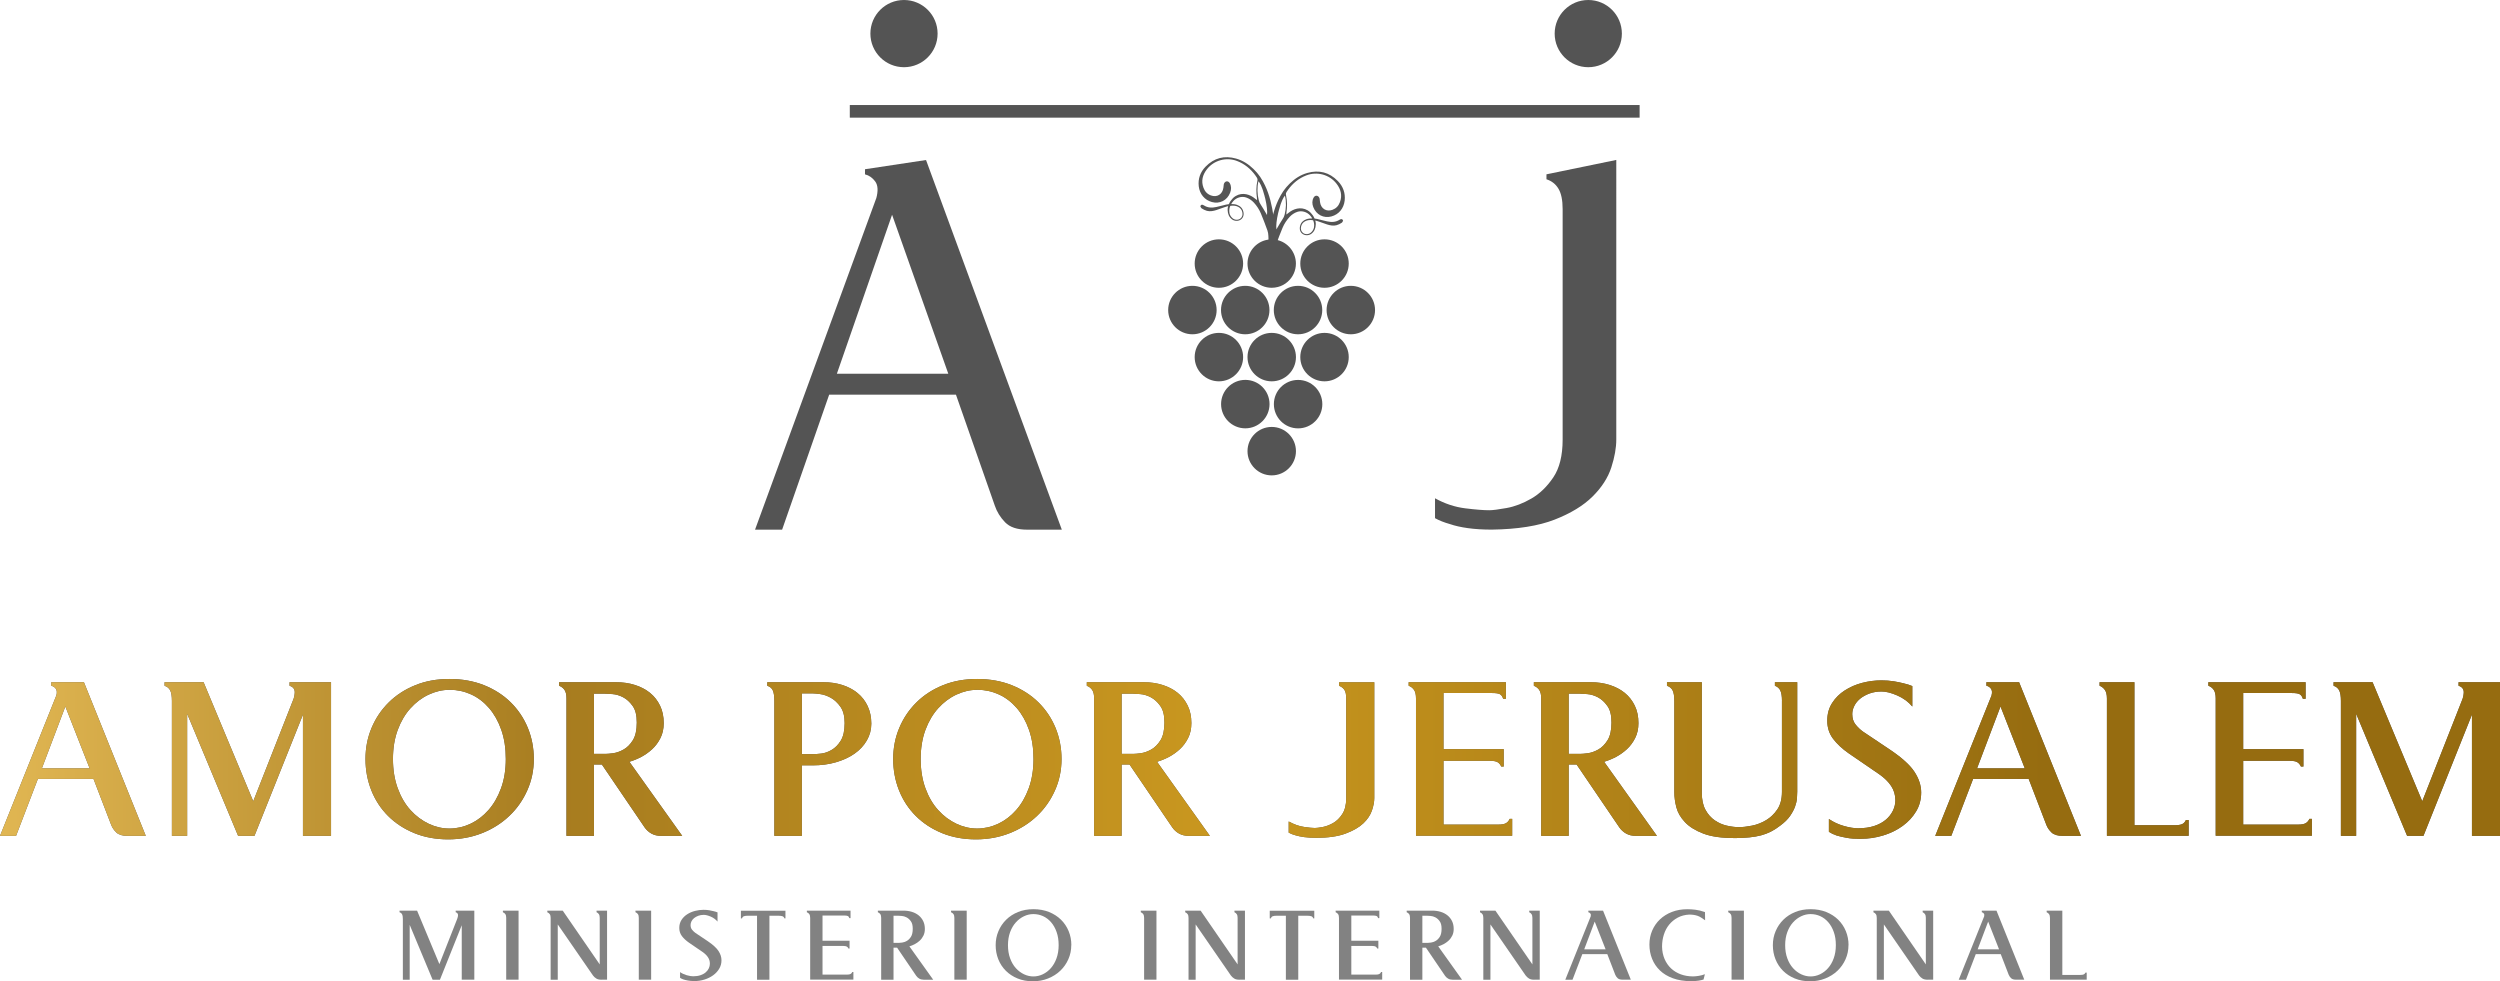 <?xml version="1.0" encoding="UTF-8"?>
<svg id="Capa_2" data-name="Capa 2" xmlns="http://www.w3.org/2000/svg" xmlns:xlink="http://www.w3.org/1999/xlink" viewBox="0 0 639.8 251.13">
  <defs>
    <style>
      .cls-1 {
        fill: url(#Degradado_sin_nombre_3);
      }

      .cls-2 {
        fill: #828282;
      }

      .cls-3 {
        fill: #545454;
      }
    </style>
    <linearGradient id="Degradado_sin_nombre_3" data-name="Degradado sin nombre 3" x1="-404.46" y1="194.29" x2="523.67" y2="194.29" gradientUnits="userSpaceOnUse">
      <stop offset="0" stop-color="#c8a760"/>
      <stop offset="0" stop-color="#b88e31"/>
      <stop offset=".23" stop-color="#fede9f"/>
      <stop offset=".41" stop-color="#eac05b"/>
      <stop offset=".59" stop-color="#a77c1f"/>
      <stop offset=".77" stop-color="#c9971f"/>
      <stop offset="1" stop-color="#966c10"/>
    </linearGradient>
  </defs>
  <g id="Capa_1-2" data-name="Capa 1">
    <g>
      <path class="cls-3" d="M224.25,50.77c.52-1.92,.44-3.36-.26-4.32-.7-.96-1.57-1.57-2.62-1.83v-1.31l15.62-2.36,34.75,94.6h-8.9c-2.53,0-4.41-.63-5.63-1.9-1.22-1.26-2.09-2.68-2.62-4.25l-9.94-28.39h-32.45l-12.04,34.54h-6.93l31.01-84.79Zm-10.08,44.88h28.52l-14.39-40.69-14.13,40.69Z"/>
      <path class="cls-3" d="M381.78,135.54c-2.31,0-4.36-.13-6.13-.38-1.78-.25-3.29-.59-4.53-1.02-1.51-.42-2.8-.93-3.87-1.53v-5.09c2.49,1.38,5.07,2.24,7.73,2.57s4.71,.49,6.13,.49c.89,0,2.38-.19,4.47-.57,2.09-.38,4.2-1.19,6.33-2.42,2.13-1.23,4-3.03,5.6-5.4,1.6-2.37,2.4-5.6,2.4-9.67V53.51c0-2.29-.36-4.03-1.07-5.21-.71-1.19-1.73-1.99-3.07-2.42v-1.27l17.87-3.68V112.49c0,2.12-.42,4.5-1.27,7.13-.85,2.63-2.45,5.12-4.8,7.45-2.36,2.34-5.6,4.31-9.73,5.92-4.13,1.61-9.49,2.46-16.07,2.55Z"/>
      <rect class="cls-3" x="217.48" y="26.88" width="202.13" height="3.23"/>
      <circle class="cls-3" cx="406.47" cy="8.6" r="8.6"/>
      <circle class="cls-3" cx="231.35" cy="8.6" r="8.6"/>
      <g>
        <path class="cls-2" d="M118.17,250.73v-13.94l-5.58,13.94h-1.88l-5.86-14.04v14.04h-1.75v-15.51c0-.54-.06-.94-.19-1.21-.13-.26-.34-.44-.66-.55v-.41h4.49l5.71,13.69,4.55-11.56c.08-.19,.14-.37,.17-.55,.03-.18,.05-.32,.05-.42,0-.38-.2-.63-.6-.75v-.41h4.77v17.67h-3.23Z"/>
        <path class="cls-2" d="M129.55,250.73v-15.82c0-.42-.07-.74-.22-.96-.15-.22-.36-.38-.63-.49v-.41h4.01v17.67h-3.16Z"/>
        <path class="cls-2" d="M153.95,250.73c-.57,0-1.02-.1-1.35-.31-.34-.21-.62-.47-.85-.78l-9.01-13.06v14.16h-1.82v-15.82c0-.42-.07-.74-.22-.96-.15-.22-.36-.38-.63-.49v-.41h3.95l9.46,13.75v-11.9c0-.42-.07-.74-.22-.96-.15-.22-.34-.38-.59-.49v-.41h2.69v17.67h-1.41Z"/>
        <path class="cls-2" d="M163.48,250.73v-15.82c0-.42-.07-.74-.22-.96-.15-.22-.36-.38-.63-.49v-.41h4.01v17.67h-3.16Z"/>
        <path class="cls-2" d="M177.69,251.07c-.62,0-1.17-.04-1.62-.13-.46-.08-.84-.17-1.14-.27-.3-.09-.6-.23-.89-.42v-1.47c.52,.36,1.1,.62,1.72,.8,.63,.18,1.17,.27,1.63,.27,.71,0,1.33-.09,1.86-.27,.53-.18,.98-.42,1.33-.72,.36-.3,.63-.65,.81-1.03,.19-.39,.28-.79,.28-1.21,0-.61-.16-1.15-.49-1.64-.32-.49-.79-.94-1.39-1.36l-3.48-2.38c-.75-.52-1.35-1.08-1.8-1.68-.45-.6-.67-1.29-.67-2.08s.19-1.45,.56-2.04c.37-.58,.86-1.07,1.47-1.46,.6-.39,1.27-.67,2-.86s1.46-.28,2.19-.28c.52,0,1,.04,1.44,.11,.44,.07,.81,.15,1.13,.24,.37,.08,.71,.19,1,.31v2.35c-.46-.54-1.04-.97-1.73-1.27-.7-.3-1.3-.45-1.8-.45s-.99,.08-1.41,.24c-.42,.16-.77,.36-1.06,.59-.29,.24-.52,.52-.67,.83s-.23,.63-.23,.94c0,.48,.12,.88,.37,1.19,.25,.31,.53,.58,.84,.81l3.18,2.13c1.33,.9,2.25,1.74,2.76,2.52,.51,.78,.76,1.57,.76,2.37s-.19,1.51-.58,2.16c-.39,.65-.9,1.21-1.55,1.68-.65,.47-1.39,.84-2.23,1.1-.84,.26-1.71,.39-2.61,.39Z"/>
        <path class="cls-2" d="M193.74,250.73v-16.38h-2.19c-.54,0-.93,.04-1.16,.13-.23,.08-.4,.27-.5,.56h-.28v-1.97h11.4v1.97h-.25c-.1-.29-.28-.48-.52-.56-.24-.08-.63-.13-1.17-.13h-2.16v16.38h-3.16Z"/>
        <path class="cls-2" d="M207.34,234.94c0-.44-.07-.77-.22-.99-.15-.22-.36-.38-.63-.49v-.41h11.18v1.91h-.31c-.08-.27-.21-.45-.39-.53-.18-.08-.47-.13-.86-.13h-5.61v6.45h6.92v2h-.28c-.1-.23-.25-.4-.42-.5-.18-.1-.45-.16-.83-.16h-5.39v7.33h6.3c.4,0,.69-.05,.88-.16,.19-.1,.33-.27,.44-.5h.28v1.94h-11.06v-15.79Z"/>
        <path class="cls-2" d="M238.82,250.73h-2.41c-.44,0-.81-.09-1.13-.27-.31-.18-.57-.41-.78-.7l-4.92-7.24h-.91v8.21h-3.16v-15.82c0-.42-.07-.74-.22-.96-.15-.22-.36-.38-.63-.49v-.41h6.55c.77,0,1.49,.1,2.16,.31,.67,.21,1.25,.51,1.74,.91,.49,.4,.88,.89,1.16,1.47,.28,.58,.42,1.25,.42,2.01,0,.65-.13,1.22-.38,1.72-.25,.5-.57,.93-.96,1.28-.39,.36-.81,.65-1.27,.89-.46,.24-.91,.42-1.35,.55l6.08,8.52Zm-10.15-9.43h1.38c.17,0,.44-.03,.83-.08,.39-.05,.78-.19,1.19-.42,.41-.23,.76-.58,1.07-1.07,.3-.48,.45-1.16,.45-2.04s-.16-1.48-.49-1.93c-.32-.45-.69-.78-1.1-.99-.41-.21-.81-.33-1.22-.36s-.68-.05-.83-.05h-1.28v6.92Z"/>
        <path class="cls-2" d="M244.24,250.73v-15.82c0-.42-.07-.74-.22-.96-.15-.22-.36-.38-.63-.49v-.41h4.01v17.67h-3.16Z"/>
        <path class="cls-2" d="M274.16,241.89c0,1.27-.25,2.47-.75,3.6-.5,1.13-1.19,2.11-2.07,2.95s-1.92,1.49-3.12,1.97-2.51,.72-3.91,.72-2.72-.24-3.89-.72c-1.17-.48-2.18-1.14-3.01-1.97-.84-.84-1.48-1.82-1.93-2.95-.45-1.13-.67-2.33-.67-3.6s.23-2.47,.71-3.59c.47-1.12,1.13-2.09,1.98-2.93,.85-.84,1.86-1.49,3.04-1.97,1.18-.48,2.49-.72,3.94-.72s2.79,.24,3.99,.72c1.19,.48,2.21,1.14,3.06,1.97,.85,.84,1.5,1.81,1.96,2.93,.46,1.12,.69,2.31,.69,3.59Zm-9.7-7.96c-.81,0-1.61,.18-2.39,.55-.78,.37-1.48,.89-2.09,1.57-.62,.68-1.1,1.51-1.47,2.49-.36,.98-.55,2.1-.55,3.35s.18,2.38,.55,3.37c.36,.99,.85,1.83,1.47,2.51,.61,.68,1.31,1.2,2.09,1.57,.78,.37,1.58,.55,2.39,.55s1.64-.18,2.41-.55c.77-.37,1.46-.89,2.06-1.57,.6-.68,1.09-1.51,1.45-2.51,.36-.99,.55-2.11,.55-3.37s-.17-2.37-.52-3.35c-.34-.98-.81-1.82-1.41-2.51-.59-.69-1.28-1.21-2.06-1.57-.78-.35-1.61-.53-2.48-.53Z"/>
        <path class="cls-2" d="M292.8,250.73v-15.82c0-.42-.07-.74-.22-.96-.15-.22-.36-.38-.63-.49v-.41h4.01v17.67h-3.16Z"/>
        <path class="cls-2" d="M317.2,250.73c-.57,0-1.02-.1-1.35-.31-.34-.21-.62-.47-.85-.78l-9.01-13.06v14.16h-1.82v-15.82c0-.42-.07-.74-.22-.96-.15-.22-.36-.38-.63-.49v-.41h3.95l9.46,13.75v-11.9c0-.42-.07-.74-.22-.96-.15-.22-.34-.38-.59-.49v-.41h2.69v17.67h-1.41Z"/>
        <path class="cls-2" d="M329.08,250.73v-16.38h-2.19c-.54,0-.93,.04-1.16,.13-.23,.08-.4,.27-.5,.56h-.28v-1.97h11.4v1.97h-.25c-.1-.29-.28-.48-.52-.56-.24-.08-.63-.13-1.17-.13h-2.16v16.38h-3.16Z"/>
        <path class="cls-2" d="M342.67,234.94c0-.44-.07-.77-.22-.99-.15-.22-.36-.38-.63-.49v-.41h11.18v1.91h-.31c-.08-.27-.21-.45-.39-.53-.18-.08-.47-.13-.86-.13h-5.61v6.45h6.92v2h-.28c-.1-.23-.25-.4-.42-.5-.18-.1-.45-.16-.83-.16h-5.39v7.33h6.3c.4,0,.69-.05,.88-.16,.19-.1,.33-.27,.44-.5h.28v1.94h-11.06v-15.79Z"/>
        <path class="cls-2" d="M374.16,250.73h-2.41c-.44,0-.81-.09-1.13-.27-.31-.18-.57-.41-.78-.7l-4.92-7.24h-.91v8.21h-3.16v-15.82c0-.42-.07-.74-.22-.96-.15-.22-.36-.38-.63-.49v-.41h6.55c.77,0,1.49,.1,2.16,.31,.67,.21,1.25,.51,1.74,.91,.49,.4,.88,.89,1.16,1.47,.28,.58,.42,1.25,.42,2.01,0,.65-.13,1.22-.38,1.72-.25,.5-.57,.93-.96,1.28-.39,.36-.81,.65-1.27,.89-.46,.24-.91,.42-1.35,.55l6.08,8.52Zm-10.15-9.43h1.38c.17,0,.44-.03,.83-.08,.39-.05,.78-.19,1.19-.42,.41-.23,.76-.58,1.07-1.07,.3-.48,.45-1.16,.45-2.04s-.16-1.48-.49-1.93c-.32-.45-.69-.78-1.1-.99-.41-.21-.81-.33-1.22-.36s-.68-.05-.83-.05h-1.28v6.92Z"/>
        <path class="cls-2" d="M392.64,250.73c-.57,0-1.02-.1-1.35-.31-.34-.21-.62-.47-.85-.78l-9.01-13.06v14.16h-1.82v-15.82c0-.42-.07-.74-.22-.96-.15-.22-.36-.38-.63-.49v-.41h3.95l9.46,13.75v-11.9c0-.42-.07-.74-.22-.96-.15-.22-.34-.38-.59-.49v-.41h2.69v17.67h-1.41Z"/>
        <path class="cls-2" d="M407.09,234.56c.08-.33,.06-.59-.08-.77-.14-.18-.31-.29-.52-.33v-.41h3.76l7.11,17.67h-2.1c-.58,0-1.01-.13-1.28-.39-.27-.26-.47-.55-.6-.86l-2.04-5.29h-6.39l-2.51,6.55h-1.85l6.49-16.17Zm-1.66,8.4h5.48l-2.79-7.11-2.69,7.11Z"/>
        <path class="cls-2" d="M435.97,250.68c-.31,.11-.74,.2-1.27,.29-.53,.08-1.17,.13-1.93,.13-1.75,0-3.3-.25-4.64-.74-1.34-.49-2.45-1.16-3.33-2.01-.88-.85-1.55-1.84-2-2.98-.46-1.14-.68-2.35-.68-3.65s.24-2.46,.71-3.57c.48-1.11,1.14-2.06,1.99-2.87,.85-.8,1.87-1.44,3.06-1.9,1.19-.46,2.5-.69,3.92-.69,.67,0,1.36,.04,2.08,.13,.72,.08,1.54,.28,2.46,.6l.03,2.1c-.38-.27-.72-.51-1.03-.7-.31-.2-.62-.35-.92-.45-.3-.1-.62-.18-.96-.23-.33-.05-.72-.08-1.16-.08-1.11,.06-2.09,.32-2.94,.78-.86,.46-1.58,1.05-2.18,1.78-.6,.73-1.05,1.58-1.36,2.55s-.47,2-.47,3.08c.02,1.17,.24,2.23,.64,3.17,.41,.95,.96,1.75,1.66,2.41,.7,.66,1.53,1.16,2.49,1.52,.96,.35,2,.53,3.13,.53,.44,0,.93-.05,1.49-.14,.55-.09,1.07-.23,1.55-.42l-.34,1.37Z"/>
        <path class="cls-2" d="M443.14,250.73v-15.82c0-.42-.07-.74-.22-.96-.15-.22-.36-.38-.63-.49v-.41h4.01v17.67h-3.16Z"/>
        <path class="cls-2" d="M473.06,241.89c0,1.27-.25,2.47-.75,3.6-.5,1.13-1.19,2.11-2.07,2.95-.88,.84-1.92,1.49-3.12,1.97s-2.51,.72-3.91,.72-2.72-.24-3.89-.72c-1.17-.48-2.18-1.14-3.01-1.97-.84-.84-1.48-1.82-1.93-2.95-.45-1.13-.67-2.33-.67-3.6s.23-2.47,.71-3.59c.47-1.12,1.13-2.09,1.98-2.93,.85-.84,1.86-1.49,3.04-1.97,1.18-.48,2.49-.72,3.94-.72s2.79,.24,3.99,.72c1.19,.48,2.21,1.14,3.06,1.97,.85,.84,1.5,1.81,1.96,2.93,.46,1.12,.69,2.31,.69,3.59Zm-9.7-7.96c-.81,0-1.61,.18-2.39,.55-.78,.37-1.48,.89-2.09,1.57-.62,.68-1.1,1.51-1.47,2.49-.36,.98-.55,2.1-.55,3.35s.18,2.38,.55,3.37c.36,.99,.85,1.83,1.47,2.51,.61,.68,1.31,1.2,2.09,1.57,.78,.37,1.58,.55,2.39,.55s1.64-.18,2.41-.55c.77-.37,1.46-.89,2.06-1.57,.6-.68,1.09-1.51,1.45-2.51,.36-.99,.55-2.11,.55-3.37s-.17-2.37-.52-3.35c-.34-.98-.81-1.82-1.41-2.51-.59-.69-1.28-1.21-2.06-1.57-.78-.35-1.61-.53-2.48-.53Z"/>
        <path class="cls-2" d="M493.33,250.73c-.57,0-1.02-.1-1.35-.31-.34-.21-.62-.47-.85-.78l-9.01-13.06v14.16h-1.82v-15.82c0-.42-.07-.74-.22-.96-.15-.22-.36-.38-.63-.49v-.41h3.95l9.46,13.75v-11.9c0-.42-.07-.74-.22-.96-.15-.22-.34-.38-.59-.49v-.41h2.69v17.67h-1.41Z"/>
        <path class="cls-2" d="M507.78,234.56c.08-.33,.06-.59-.08-.77-.14-.18-.31-.29-.52-.33v-.41h3.76l7.11,17.67h-2.1c-.58,0-1.01-.13-1.28-.39-.27-.26-.47-.55-.6-.86l-2.04-5.29h-6.39l-2.51,6.55h-1.85l6.49-16.17Zm-1.66,8.4h5.48l-2.79-7.11-2.69,7.11Z"/>
        <path class="cls-2" d="M524.63,234.94c0-.44-.08-.77-.24-.99-.16-.22-.36-.38-.61-.49v-.41h4.01v16.45h4.61c.4,0,.69-.04,.88-.13,.19-.08,.33-.24,.44-.47h.31v1.82h-9.4v-15.79Z"/>
      </g>
      <g>
        <g>
          <path class="cls-3" d="M14.43,177.94c.19-.74,.13-1.31-.17-1.71-.3-.39-.69-.64-1.15-.73v-.91h8.37l15.83,39.33h-4.67c-1.3,0-2.26-.29-2.86-.87-.61-.58-1.05-1.22-1.32-1.92l-4.53-11.78H9.69l-5.58,14.57H0l14.43-35.98Zm-3.7,18.69h12.2l-6.21-15.83-6,15.83Z"/>
          <path class="cls-3" d="M77.53,213.92v-31.03l-12.41,31.03h-4.18l-13.04-31.24v31.24h-3.91v-34.52c0-1.21-.14-2.1-.42-2.68s-.77-.99-1.46-1.22v-.91h9.99l12.71,30.47,10.13-25.73c.19-.42,.31-.82,.38-1.22,.07-.39,.11-.71,.11-.94,0-.84-.44-1.39-1.33-1.67v-.91h10.62v39.33h-7.18Z"/>
          <path class="cls-3" d="M136.62,194.25c0,2.84-.56,5.51-1.68,8.02-1.12,2.51-2.65,4.7-4.61,6.55-1.96,1.86-4.27,3.33-6.95,4.39-2.68,1.07-5.58,1.6-8.69,1.6s-6.05-.53-8.66-1.6c-2.61-1.07-4.84-2.53-6.71-4.39-1.86-1.86-3.29-4.04-4.29-6.55-1-2.51-1.5-5.18-1.5-8.02s.52-5.5,1.57-7.98c1.05-2.49,2.51-4.66,4.4-6.52,1.88-1.86,4.14-3.32,6.77-4.39,2.63-1.07,5.55-1.6,8.76-1.6s6.22,.54,8.87,1.6c2.65,1.07,4.92,2.53,6.81,4.39,1.88,1.86,3.34,4.03,4.37,6.52,1.02,2.49,1.54,5.15,1.54,7.98Zm-21.58-17.71c-1.81,0-3.58,.41-5.32,1.22-1.74,.81-3.29,1.98-4.66,3.49-1.37,1.51-2.46,3.36-3.27,5.54s-1.22,4.67-1.22,7.46,.41,5.29,1.22,7.5c.81,2.21,1.9,4.07,3.27,5.58,1.37,1.51,2.92,2.67,4.66,3.49s3.51,1.22,5.32,1.22,3.64-.41,5.36-1.22,3.25-1.97,4.59-3.49c1.34-1.51,2.42-3.37,3.23-5.58,.81-2.21,1.22-4.71,1.22-7.5s-.38-5.27-1.15-7.46c-.76-2.19-1.81-4.04-3.13-5.58-1.32-1.53-2.85-2.7-4.59-3.49-1.74-.79-3.58-1.19-5.53-1.19Z"/>
          <path class="cls-3" d="M174.6,213.92h-5.37c-.98,0-1.81-.2-2.51-.59s-1.28-.92-1.74-1.57l-10.95-16.11h-2.02v18.27h-7.04v-35.21c0-.93-.16-1.64-.49-2.13-.33-.49-.79-.85-1.39-1.08v-.91h14.57c1.72,0,3.32,.23,4.81,.7,1.49,.47,2.78,1.14,3.87,2.02,1.09,.88,1.95,1.98,2.58,3.28s.94,2.79,.94,4.46c0,1.44-.28,2.72-.84,3.83s-1.27,2.07-2.13,2.86c-.86,.79-1.8,1.45-2.82,1.99-1.02,.53-2.02,.94-3,1.22l13.53,18.97Zm-22.59-20.99h3.07c.37,0,.99-.06,1.85-.17,.86-.12,1.74-.43,2.65-.94,.91-.51,1.7-1.3,2.37-2.37,.67-1.07,1.01-2.58,1.01-4.53s-.36-3.29-1.08-4.29c-.72-1-1.53-1.73-2.44-2.2s-1.81-.73-2.72-.8-1.52-.1-1.85-.1h-2.86v15.41Z"/>
          <path class="cls-3" d="M205.21,213.92h-7.04v-34.52c0-1.21-.13-2.1-.38-2.68s-.73-.99-1.43-1.22v-.91h14.36c1.72,0,3.32,.23,4.81,.7,1.49,.47,2.79,1.15,3.91,2.06,1.12,.91,1.99,2.02,2.61,3.35s.94,2.83,.94,4.5c0,1.53-.38,2.96-1.15,4.29s-1.81,2.45-3.14,3.38c-1.32,.93-2.91,1.66-4.74,2.2s-3.82,.8-5.96,.8h-2.79v18.06Zm0-20.92h3.07c.37,0,.99-.05,1.85-.14,.86-.09,1.74-.39,2.65-.91,.91-.51,1.7-1.3,2.37-2.37,.67-1.07,1.01-2.58,1.01-4.53,0-1.77-.36-3.16-1.08-4.18s-1.55-1.79-2.47-2.3c-.93-.51-1.84-.82-2.72-.94-.88-.11-1.49-.17-1.81-.17h-2.86v15.55Z"/>
          <path class="cls-3" d="M271.67,194.25c0,2.84-.56,5.51-1.68,8.02-1.12,2.51-2.65,4.7-4.61,6.55-1.96,1.86-4.27,3.33-6.95,4.39-2.68,1.07-5.58,1.6-8.69,1.6s-6.05-.53-8.66-1.6c-2.61-1.07-4.84-2.53-6.71-4.39-1.86-1.86-3.29-4.04-4.29-6.55-1-2.51-1.5-5.18-1.5-8.02s.52-5.5,1.57-7.98c1.05-2.49,2.51-4.66,4.4-6.52,1.88-1.86,4.14-3.32,6.77-4.39,2.63-1.07,5.55-1.6,8.76-1.6s6.22,.54,8.87,1.6c2.65,1.07,4.92,2.53,6.81,4.39,1.88,1.86,3.34,4.03,4.37,6.52,1.02,2.49,1.54,5.15,1.54,7.98Zm-21.58-17.71c-1.81,0-3.58,.41-5.32,1.22-1.74,.81-3.29,1.98-4.66,3.49-1.37,1.51-2.46,3.36-3.27,5.54s-1.22,4.67-1.22,7.46,.41,5.29,1.22,7.5c.81,2.21,1.9,4.07,3.27,5.58,1.37,1.51,2.92,2.67,4.66,3.49s3.51,1.22,5.32,1.22,3.64-.41,5.36-1.22,3.25-1.97,4.59-3.49c1.34-1.51,2.42-3.37,3.23-5.58,.81-2.21,1.22-4.71,1.22-7.5s-.38-5.27-1.15-7.46c-.76-2.19-1.81-4.04-3.13-5.58-1.32-1.53-2.85-2.7-4.59-3.49-1.74-.79-3.58-1.19-5.53-1.19Z"/>
          <path class="cls-3" d="M309.64,213.92h-5.37c-.98,0-1.81-.2-2.51-.59s-1.28-.92-1.74-1.57l-10.95-16.11h-2.02v18.27h-7.04v-35.21c0-.93-.16-1.64-.49-2.13-.33-.49-.79-.85-1.39-1.08v-.91h14.57c1.72,0,3.32,.23,4.81,.7,1.49,.47,2.78,1.14,3.87,2.02,1.09,.88,1.95,1.98,2.58,3.28s.94,2.79,.94,4.46c0,1.44-.28,2.72-.84,3.83s-1.27,2.07-2.13,2.86c-.86,.79-1.8,1.45-2.82,1.99-1.02,.53-2.02,.94-3,1.22l13.53,18.97Zm-22.59-20.99h3.07c.37,0,.99-.06,1.85-.17,.86-.12,1.74-.43,2.65-.94,.91-.51,1.7-1.3,2.37-2.37,.67-1.07,1.01-2.58,1.01-4.53s-.36-3.29-1.08-4.29c-.72-1-1.53-1.73-2.44-2.2s-1.81-.73-2.72-.8-1.52-.1-1.85-.1h-2.86v15.41Z"/>
          <path class="cls-3" d="M336.77,214.41c-1.12,0-2.1-.06-2.96-.17-.86-.12-1.59-.27-2.2-.45-.7-.19-1.3-.42-1.81-.7v-2.86c1.35,.74,2.65,1.21,3.91,1.39,1.26,.19,2.18,.28,2.79,.28,.42,0,1.07-.08,1.95-.24s1.78-.5,2.69-1.01c.91-.51,1.7-1.28,2.37-2.3,.67-1.02,1.01-2.37,1.01-4.04v-25.59c0-.98-.15-1.7-.45-2.16-.3-.46-.76-.81-1.36-1.05v-.91h9v29.64c0,.93-.2,1.99-.6,3.17s-1.14,2.29-2.22,3.31c-1.08,1.02-2.6,1.89-4.56,2.62-1.96,.72-4.48,1.08-7.54,1.08Z"/>
          <path class="cls-3" d="M362.38,178.77c0-.98-.16-1.71-.49-2.2-.33-.49-.79-.85-1.39-1.08v-.91h24.89v4.25h-.7c-.19-.6-.48-1-.87-1.19-.39-.19-1.03-.28-1.92-.28h-12.48v14.36h15.41v4.46h-.63c-.23-.51-.55-.88-.94-1.12-.39-.23-1.01-.35-1.85-.35h-11.99v16.32h14.02c.88,0,1.53-.11,1.95-.35,.42-.23,.74-.6,.98-1.12h.63v4.32h-24.62v-35.14Z"/>
          <path class="cls-3" d="M424.05,213.92h-5.37c-.98,0-1.81-.2-2.51-.59s-1.28-.92-1.74-1.57l-10.95-16.11h-2.02v18.27h-7.04v-35.21c0-.93-.16-1.64-.49-2.13-.33-.49-.79-.85-1.39-1.08v-.91h14.57c1.72,0,3.32,.23,4.81,.7,1.49,.47,2.78,1.14,3.87,2.02,1.09,.88,1.95,1.98,2.58,3.28s.94,2.79,.94,4.46c0,1.44-.28,2.72-.84,3.83s-1.27,2.07-2.13,2.86c-.86,.79-1.8,1.45-2.82,1.99-1.02,.53-2.02,.94-3,1.22l13.53,18.97Zm-22.59-20.99h3.07c.37,0,.99-.06,1.85-.17,.86-.12,1.74-.43,2.65-.94,.91-.51,1.7-1.3,2.37-2.37,.67-1.07,1.01-2.58,1.01-4.53s-.36-3.29-1.08-4.29c-.72-1-1.53-1.73-2.44-2.2s-1.81-.73-2.72-.8-1.52-.1-1.85-.1h-2.86v15.41Z"/>
          <path class="cls-3" d="M456.04,179.4c0-1.21-.14-2.1-.42-2.68s-.74-.99-1.39-1.22v-.91h5.72v28.03c0,.42-.02,.96-.07,1.64-.05,.68-.21,1.39-.49,2.16s-.71,1.57-1.29,2.41c-.58,.84-1.41,1.65-2.48,2.44-1.53,1.21-3.17,2.05-4.92,2.51s-3.99,.7-6.73,.7c-3.35,0-6.03-.38-8.05-1.15s-3.59-1.74-4.71-2.93-1.85-2.45-2.2-3.8-.52-2.63-.52-3.84v-23.36c0-1.21-.14-2.1-.42-2.68s-.77-.99-1.46-1.22v-.91h8.92v28.31c0,1.77,.31,3.22,.94,4.36,.63,1.14,1.42,2.03,2.37,2.68,.95,.65,1.99,1.11,3.1,1.36s2.14,.38,3.07,.38c.98,0,2.09-.13,3.35-.38s2.45-.72,3.59-1.39c1.14-.67,2.1-1.59,2.89-2.75s1.19-2.67,1.19-4.53v-23.22Z"/>
          <path class="cls-3" d="M476.18,214.69c-1.39,0-2.6-.09-3.61-.28-1.02-.19-1.87-.38-2.54-.59s-1.33-.52-1.98-.94v-3.28c1.16,.79,2.44,1.38,3.84,1.78s2.6,.59,3.62,.59c1.58,0,2.96-.2,4.15-.59s2.17-.93,2.96-1.6,1.39-1.44,1.81-2.3c.42-.86,.63-1.75,.63-2.68,0-1.35-.36-2.57-1.08-3.66-.72-1.09-1.76-2.1-3.1-3.03l-7.74-5.3c-1.67-1.16-3.01-2.41-4.01-3.73s-1.5-2.87-1.5-4.64,.42-3.23,1.25-4.53c.83-1.3,1.92-2.38,3.27-3.24,1.34-.86,2.83-1.5,4.45-1.92s3.25-.63,4.87-.63c1.16,0,2.23,.08,3.2,.24,.97,.16,1.81,.34,2.5,.52,.84,.19,1.58,.42,2.23,.7v5.23c-1.02-1.21-2.31-2.15-3.86-2.83-1.55-.67-2.88-1.01-4-1.01s-2.2,.17-3.13,.52c-.93,.35-1.72,.79-2.37,1.32-.65,.54-1.15,1.15-1.49,1.85-.35,.7-.52,1.39-.52,2.09,0,1.07,.28,1.95,.83,2.65,.56,.7,1.18,1.3,1.88,1.81l7.08,4.74c2.96,2,5.01,3.87,6.15,5.61,1.13,1.74,1.7,3.5,1.7,5.26s-.43,3.37-1.29,4.81c-.86,1.44-2,2.68-3.44,3.73s-3.09,1.86-4.97,2.44c-1.88,.58-3.81,.87-5.81,.87Z"/>
          <path class="cls-3" d="M509.68,177.94c.19-.74,.13-1.31-.17-1.71-.3-.39-.69-.64-1.15-.73v-.91h8.37l15.83,39.33h-4.67c-1.3,0-2.26-.29-2.86-.87-.61-.58-1.05-1.22-1.32-1.92l-4.53-11.78h-14.23l-5.58,14.57h-4.11l14.43-35.98Zm-3.7,18.69h12.2l-6.21-15.83-6,15.83Z"/>
          <path class="cls-3" d="M539.2,178.77c0-.98-.18-1.71-.52-2.2-.35-.49-.8-.85-1.36-1.08v-.91h8.92v36.61h10.25c.88,0,1.53-.09,1.95-.28,.42-.18,.74-.53,.98-1.05h.7v4.04h-20.92v-35.14Z"/>
          <path class="cls-3" d="M567.04,178.77c0-.98-.16-1.71-.49-2.2-.33-.49-.79-.85-1.39-1.08v-.91h24.89v4.25h-.7c-.19-.6-.48-1-.87-1.19-.39-.19-1.03-.28-1.92-.28h-12.48v14.36h15.41v4.46h-.63c-.23-.51-.55-.88-.94-1.12-.39-.23-1.01-.35-1.85-.35h-11.99v16.32h14.02c.88,0,1.53-.11,1.95-.35,.42-.23,.74-.6,.98-1.12h.63v4.32h-24.62v-35.14Z"/>
          <path class="cls-3" d="M632.62,213.92v-31.03l-12.41,31.03h-4.18l-13.04-31.24v31.24h-3.91v-34.52c0-1.21-.14-2.1-.42-2.68s-.77-.99-1.46-1.22v-.91h9.99l12.71,30.47,10.13-25.73c.19-.42,.31-.82,.38-1.22,.07-.39,.11-.71,.11-.94,0-.84-.44-1.39-1.33-1.67v-.91h10.62v39.33h-7.18Z"/>
        </g>
        <g>
          <path class="cls-1" d="M14.43,177.94c.19-.74,.13-1.31-.17-1.71-.3-.39-.69-.64-1.15-.73v-.91h8.37l15.83,39.33h-4.67c-1.3,0-2.26-.29-2.86-.87-.61-.58-1.05-1.22-1.32-1.92l-4.53-11.78H9.69l-5.58,14.57H0l14.43-35.98Zm-3.7,18.69h12.2l-6.21-15.83-6,15.83Z"/>
          <path class="cls-1" d="M77.53,213.92v-31.03l-12.41,31.03h-4.18l-13.04-31.24v31.24h-3.91v-34.52c0-1.21-.14-2.1-.42-2.68s-.77-.99-1.46-1.22v-.91h9.99l12.71,30.47,10.13-25.73c.19-.42,.31-.82,.38-1.22,.07-.39,.11-.71,.11-.94,0-.84-.44-1.39-1.33-1.67v-.91h10.62v39.33h-7.18Z"/>
          <path class="cls-1" d="M136.62,194.25c0,2.84-.56,5.51-1.68,8.02-1.12,2.51-2.65,4.7-4.61,6.55-1.96,1.86-4.27,3.33-6.95,4.39-2.68,1.07-5.58,1.6-8.69,1.6s-6.05-.53-8.66-1.6c-2.61-1.07-4.84-2.53-6.71-4.39-1.86-1.86-3.29-4.04-4.29-6.55-1-2.51-1.5-5.18-1.5-8.02s.52-5.5,1.57-7.98c1.05-2.49,2.51-4.66,4.4-6.52,1.88-1.86,4.14-3.32,6.77-4.39,2.63-1.07,5.55-1.6,8.76-1.6s6.22,.54,8.87,1.6c2.65,1.07,4.92,2.53,6.81,4.39,1.88,1.86,3.34,4.03,4.37,6.52,1.02,2.49,1.54,5.15,1.54,7.98Zm-21.58-17.71c-1.81,0-3.58,.41-5.32,1.22-1.74,.81-3.29,1.98-4.66,3.49-1.37,1.51-2.46,3.36-3.27,5.54s-1.22,4.67-1.22,7.46,.41,5.29,1.22,7.5c.81,2.21,1.9,4.07,3.27,5.58,1.37,1.51,2.92,2.67,4.66,3.49s3.51,1.22,5.32,1.22,3.64-.41,5.36-1.22,3.25-1.97,4.59-3.49c1.34-1.51,2.42-3.37,3.23-5.58,.81-2.21,1.22-4.71,1.22-7.5s-.38-5.27-1.15-7.46c-.76-2.19-1.81-4.04-3.13-5.58-1.32-1.53-2.85-2.7-4.59-3.49-1.74-.79-3.58-1.19-5.53-1.19Z"/>
          <path class="cls-1" d="M174.6,213.92h-5.37c-.98,0-1.81-.2-2.51-.59s-1.28-.92-1.74-1.57l-10.95-16.11h-2.02v18.27h-7.04v-35.21c0-.93-.16-1.64-.49-2.13-.33-.49-.79-.85-1.39-1.08v-.91h14.57c1.72,0,3.32,.23,4.81,.7,1.49,.47,2.78,1.14,3.87,2.02,1.09,.88,1.95,1.98,2.58,3.28s.94,2.79,.94,4.46c0,1.44-.28,2.72-.84,3.83s-1.27,2.07-2.13,2.86c-.86,.79-1.8,1.45-2.82,1.99-1.02,.53-2.02,.94-3,1.22l13.53,18.97Zm-22.59-20.99h3.07c.37,0,.99-.06,1.85-.17,.86-.12,1.74-.43,2.65-.94,.91-.51,1.7-1.3,2.37-2.37,.67-1.07,1.01-2.58,1.01-4.53s-.36-3.29-1.08-4.29c-.72-1-1.53-1.73-2.44-2.2s-1.81-.73-2.72-.8-1.52-.1-1.85-.1h-2.86v15.41Z"/>
          <path class="cls-1" d="M205.21,213.92h-7.04v-34.52c0-1.21-.13-2.1-.38-2.68s-.73-.99-1.43-1.22v-.91h14.36c1.72,0,3.32,.23,4.81,.7,1.49,.47,2.79,1.15,3.91,2.06,1.12,.91,1.99,2.02,2.61,3.35s.94,2.83,.94,4.5c0,1.53-.38,2.96-1.15,4.29s-1.81,2.45-3.14,3.38c-1.32,.93-2.91,1.66-4.74,2.2s-3.82,.8-5.96,.8h-2.79v18.06Zm0-20.92h3.07c.37,0,.99-.05,1.85-.14,.86-.09,1.74-.39,2.65-.91,.91-.51,1.7-1.3,2.37-2.37,.67-1.07,1.01-2.58,1.01-4.53,0-1.77-.36-3.16-1.08-4.18s-1.55-1.79-2.47-2.3c-.93-.51-1.84-.82-2.72-.94-.88-.11-1.49-.17-1.81-.17h-2.86v15.55Z"/>
          <path class="cls-1" d="M271.67,194.25c0,2.84-.56,5.51-1.68,8.02-1.12,2.51-2.65,4.7-4.61,6.55-1.96,1.86-4.27,3.33-6.95,4.39-2.68,1.07-5.58,1.6-8.69,1.6s-6.05-.53-8.66-1.6c-2.61-1.07-4.84-2.53-6.71-4.39-1.86-1.86-3.29-4.04-4.29-6.55-1-2.51-1.5-5.18-1.5-8.02s.52-5.5,1.57-7.98c1.05-2.49,2.51-4.66,4.4-6.52,1.88-1.86,4.14-3.32,6.77-4.39,2.63-1.07,5.55-1.6,8.76-1.6s6.22,.54,8.87,1.6c2.65,1.07,4.92,2.53,6.81,4.39,1.88,1.86,3.34,4.03,4.37,6.52,1.02,2.49,1.54,5.15,1.54,7.98Zm-21.58-17.71c-1.81,0-3.58,.41-5.32,1.22-1.74,.81-3.29,1.98-4.66,3.49-1.37,1.51-2.46,3.36-3.27,5.54s-1.22,4.67-1.22,7.46,.41,5.29,1.22,7.5c.81,2.21,1.9,4.07,3.27,5.58,1.37,1.51,2.92,2.67,4.66,3.49s3.51,1.22,5.32,1.22,3.64-.41,5.36-1.22,3.25-1.97,4.59-3.49c1.34-1.51,2.42-3.37,3.23-5.58,.81-2.21,1.22-4.71,1.22-7.5s-.38-5.27-1.15-7.46c-.76-2.19-1.81-4.04-3.13-5.58-1.32-1.53-2.85-2.7-4.59-3.49-1.74-.79-3.58-1.19-5.53-1.19Z"/>
          <path class="cls-1" d="M309.64,213.92h-5.37c-.98,0-1.81-.2-2.51-.59s-1.28-.92-1.74-1.57l-10.95-16.11h-2.02v18.27h-7.04v-35.21c0-.93-.16-1.64-.49-2.13-.33-.49-.79-.85-1.39-1.08v-.91h14.57c1.72,0,3.32,.23,4.81,.7,1.49,.47,2.78,1.14,3.87,2.02,1.09,.88,1.95,1.98,2.58,3.28s.94,2.79,.94,4.46c0,1.44-.28,2.72-.84,3.83s-1.27,2.07-2.13,2.86c-.86,.79-1.8,1.45-2.82,1.99-1.02,.53-2.02,.94-3,1.22l13.53,18.97Zm-22.59-20.99h3.07c.37,0,.99-.06,1.85-.17,.86-.12,1.74-.43,2.65-.94,.91-.51,1.7-1.3,2.37-2.37,.67-1.07,1.01-2.58,1.01-4.53s-.36-3.29-1.08-4.29c-.72-1-1.53-1.73-2.44-2.2s-1.81-.73-2.72-.8-1.52-.1-1.85-.1h-2.86v15.41Z"/>
          <path class="cls-1" d="M336.77,214.41c-1.12,0-2.1-.06-2.96-.17-.86-.12-1.59-.27-2.2-.45-.7-.19-1.3-.42-1.81-.7v-2.86c1.35,.74,2.65,1.21,3.91,1.39,1.26,.19,2.18,.28,2.79,.28,.42,0,1.07-.08,1.95-.24s1.78-.5,2.69-1.01c.91-.51,1.7-1.28,2.37-2.3,.67-1.02,1.01-2.37,1.01-4.04v-25.59c0-.98-.15-1.7-.45-2.16-.3-.46-.76-.81-1.36-1.05v-.91h9v29.64c0,.93-.2,1.99-.6,3.17s-1.14,2.29-2.22,3.31c-1.08,1.02-2.6,1.89-4.56,2.62-1.96,.72-4.48,1.08-7.54,1.08Z"/>
          <path class="cls-1" d="M362.38,178.77c0-.98-.16-1.71-.49-2.2-.33-.49-.79-.85-1.39-1.08v-.91h24.89v4.25h-.7c-.19-.6-.48-1-.87-1.19-.39-.19-1.03-.28-1.92-.28h-12.48v14.36h15.41v4.46h-.63c-.23-.51-.55-.88-.94-1.12-.39-.23-1.01-.35-1.85-.35h-11.99v16.32h14.02c.88,0,1.53-.11,1.95-.35,.42-.23,.74-.6,.98-1.12h.63v4.32h-24.62v-35.14Z"/>
          <path class="cls-1" d="M424.05,213.92h-5.37c-.98,0-1.81-.2-2.51-.59s-1.28-.92-1.74-1.57l-10.95-16.11h-2.02v18.27h-7.04v-35.21c0-.93-.16-1.64-.49-2.13-.33-.49-.79-.85-1.39-1.08v-.91h14.57c1.72,0,3.32,.23,4.81,.7,1.49,.47,2.78,1.14,3.87,2.02,1.09,.88,1.95,1.98,2.58,3.28s.94,2.79,.94,4.46c0,1.44-.28,2.72-.84,3.83s-1.27,2.07-2.13,2.86c-.86,.79-1.8,1.45-2.82,1.99-1.02,.53-2.02,.94-3,1.22l13.53,18.97Zm-22.59-20.99h3.07c.37,0,.99-.06,1.85-.17,.86-.12,1.74-.43,2.65-.94,.91-.51,1.7-1.3,2.37-2.37,.67-1.07,1.01-2.58,1.01-4.53s-.36-3.29-1.08-4.29c-.72-1-1.53-1.73-2.44-2.2s-1.81-.73-2.72-.8-1.52-.1-1.85-.1h-2.86v15.41Z"/>
          <path class="cls-1" d="M456.04,179.4c0-1.21-.14-2.1-.42-2.68s-.74-.99-1.39-1.22v-.91h5.72v28.03c0,.42-.02,.96-.07,1.64-.05,.68-.21,1.39-.49,2.16s-.71,1.57-1.29,2.41c-.58,.84-1.41,1.65-2.48,2.44-1.53,1.21-3.17,2.05-4.92,2.51s-3.99,.7-6.73,.7c-3.35,0-6.03-.38-8.05-1.15s-3.59-1.74-4.71-2.93-1.85-2.45-2.2-3.8-.52-2.63-.52-3.84v-23.36c0-1.21-.14-2.1-.42-2.68s-.77-.99-1.46-1.22v-.91h8.92v28.31c0,1.77,.31,3.22,.94,4.36,.63,1.14,1.42,2.03,2.37,2.68,.95,.65,1.99,1.11,3.1,1.36s2.14,.38,3.07,.38c.98,0,2.09-.13,3.35-.38s2.45-.72,3.59-1.39c1.14-.67,2.1-1.59,2.89-2.75s1.19-2.67,1.19-4.53v-23.22Z"/>
          <path class="cls-1" d="M476.18,214.69c-1.39,0-2.6-.09-3.61-.28-1.02-.19-1.87-.38-2.54-.59s-1.33-.52-1.98-.94v-3.28c1.16,.79,2.44,1.38,3.84,1.78s2.6,.59,3.62,.59c1.58,0,2.96-.2,4.15-.59s2.17-.93,2.96-1.6,1.39-1.44,1.81-2.3c.42-.86,.63-1.75,.63-2.68,0-1.35-.36-2.57-1.08-3.66-.72-1.09-1.76-2.1-3.1-3.03l-7.74-5.3c-1.67-1.16-3.01-2.41-4.01-3.73s-1.5-2.87-1.5-4.64,.42-3.23,1.25-4.53c.83-1.3,1.92-2.38,3.27-3.24,1.34-.86,2.83-1.5,4.45-1.92s3.25-.63,4.87-.63c1.16,0,2.23,.08,3.2,.24,.97,.16,1.81,.34,2.5,.52,.84,.19,1.58,.42,2.23,.7v5.23c-1.02-1.21-2.31-2.15-3.86-2.83-1.55-.67-2.88-1.01-4-1.01s-2.2,.17-3.13,.52c-.93,.35-1.72,.79-2.37,1.32-.65,.54-1.15,1.15-1.49,1.85-.35,.7-.52,1.39-.52,2.09,0,1.07,.28,1.95,.83,2.65,.56,.7,1.18,1.3,1.88,1.81l7.08,4.74c2.96,2,5.01,3.87,6.15,5.61,1.13,1.74,1.7,3.5,1.7,5.26s-.43,3.37-1.29,4.81c-.86,1.44-2,2.68-3.44,3.73s-3.09,1.86-4.97,2.44c-1.88,.58-3.81,.87-5.81,.87Z"/>
          <path class="cls-1" d="M509.68,177.94c.19-.74,.13-1.31-.17-1.71-.3-.39-.69-.64-1.15-.73v-.91h8.37l15.83,39.33h-4.67c-1.3,0-2.26-.29-2.86-.87-.61-.58-1.05-1.22-1.32-1.92l-4.53-11.78h-14.23l-5.58,14.57h-4.11l14.43-35.98Zm-3.7,18.69h12.2l-6.21-15.83-6,15.83Z"/>
          <path class="cls-1" d="M539.2,178.77c0-.98-.18-1.71-.52-2.2-.35-.49-.8-.85-1.36-1.08v-.91h8.92v36.61h10.25c.88,0,1.53-.09,1.95-.28,.42-.18,.74-.53,.98-1.05h.7v4.04h-20.92v-35.14Z"/>
          <path class="cls-1" d="M567.04,178.77c0-.98-.16-1.71-.49-2.2-.33-.49-.79-.85-1.39-1.08v-.91h24.89v4.25h-.7c-.19-.6-.48-1-.87-1.19-.39-.19-1.03-.28-1.92-.28h-12.48v14.36h15.41v4.46h-.63c-.23-.51-.55-.88-.94-1.12-.39-.23-1.01-.35-1.85-.35h-11.99v16.32h14.02c.88,0,1.53-.11,1.95-.35,.42-.23,.74-.6,.98-1.12h.63v4.32h-24.62v-35.14Z"/>
          <path class="cls-1" d="M632.62,213.92v-31.03l-12.41,31.03h-4.18l-13.04-31.24v31.24h-3.91v-34.52c0-1.21-.14-2.1-.42-2.68s-.77-.99-1.46-1.22v-.91h9.99l12.71,30.47,10.13-25.73c.19-.42,.31-.82,.38-1.22,.07-.39,.11-.71,.11-.94,0-.84-.44-1.39-1.33-1.67v-.91h10.62v39.33h-7.18Z"/>
        </g>
      </g>
      <g>
        <path class="cls-3" d="M311.94,73.65c-3.42,0-6.2-2.78-6.2-6.2s2.78-6.2,6.2-6.2,6.2,2.78,6.2,6.2-2.78,6.2-6.2,6.2Z"/>
        <path class="cls-3" d="M311.94,72.93c-3.02,0-5.48-2.46-5.48-5.48s2.46-5.48,5.48-5.48,5.48,2.46,5.48,5.48-2.46,5.48-5.48,5.48Z"/>
        <path class="cls-3" d="M325.46,73.65c-3.42,0-6.2-2.78-6.2-6.2,0-2.97,2.12-5.53,5.04-6.08,.39-.07,.78-.11,1.16-.11,.44,0,.86,.04,1.26,.13,2.85,.59,4.93,3.14,4.93,6.06,0,1.79-.77,3.49-2.12,4.67-.71,.63-1.57,1.09-2.48,1.32-.51,.14-1.05,.21-1.59,.21Z"/>
        <path class="cls-3" d="M330.94,67.45c0,1.65-.73,3.13-1.88,4.13-.62,.55-1.37,.96-2.19,1.17-.45,.12-.92,.19-1.41,.19-3.02,0-5.49-2.46-5.49-5.49,0-2.67,1.93-4.9,4.46-5.38,.34-.06,.68-.1,1.03-.1,.38,0,.75,.04,1.11,.11,2.49,.51,4.37,2.72,4.37,5.37Z"/>
        <path class="cls-3" d="M338.97,73.65c-3.42,0-6.2-2.78-6.2-6.2s2.78-6.2,6.2-6.2,6.2,2.78,6.2,6.2-2.78,6.2-6.2,6.2Z"/>
        <path class="cls-3" d="M338.97,72.93c-3.02,0-5.48-2.46-5.48-5.48s2.46-5.48,5.48-5.48,5.48,2.46,5.48,5.48-2.46,5.48-5.48,5.48Z"/>
        <path class="cls-3" d="M311.94,97.59c-3.42,0-6.2-2.78-6.2-6.2s2.78-6.2,6.2-6.2,6.2,2.78,6.2,6.2-2.78,6.2-6.2,6.2Z"/>
        <path class="cls-3" d="M311.94,96.87c-3.02,0-5.48-2.46-5.48-5.48s2.46-5.48,5.48-5.48,5.48,2.46,5.48,5.48-2.46,5.48-5.48,5.48Z"/>
        <path class="cls-3" d="M325.46,97.59c-3.42,0-6.2-2.78-6.2-6.2s2.78-6.2,6.2-6.2,6.2,2.78,6.2,6.2-2.78,6.2-6.2,6.2Z"/>
        <path class="cls-3" d="M325.46,96.87c-3.02,0-5.48-2.46-5.48-5.48s2.46-5.48,5.48-5.48,5.48,2.46,5.48,5.48-2.46,5.48-5.48,5.48Z"/>
        <path class="cls-3" d="M338.97,97.59c-3.42,0-6.2-2.78-6.2-6.2s2.78-6.2,6.2-6.2,6.2,2.78,6.2,6.2-2.78,6.2-6.2,6.2Z"/>
        <path class="cls-3" d="M338.97,96.87c-3.02,0-5.48-2.46-5.48-5.48s2.46-5.48,5.48-5.48,5.48,2.46,5.48,5.48-2.46,5.48-5.48,5.48Z"/>
        <path class="cls-3" d="M318.7,109.62c-3.42,0-6.2-2.78-6.2-6.2s2.78-6.2,6.2-6.2,6.2,2.78,6.2,6.2-2.78,6.2-6.2,6.2Z"/>
        <path class="cls-3" d="M318.7,108.91c-3.02,0-5.48-2.46-5.48-5.48s2.46-5.48,5.48-5.48,5.48,2.46,5.48,5.48-2.46,5.48-5.48,5.48Z"/>
        <path class="cls-3" d="M325.46,121.66c-3.42,0-6.2-2.78-6.2-6.2s2.78-6.2,6.2-6.2,6.2,2.78,6.2,6.2-2.78,6.2-6.2,6.2Z"/>
        <path class="cls-3" d="M325.46,120.95c-3.02,0-5.48-2.46-5.48-5.48s2.46-5.48,5.48-5.48,5.48,2.46,5.48,5.48-2.46,5.48-5.48,5.48Z"/>
        <circle class="cls-3" cx="332.21" cy="103.43" r="6.2"/>
        <path class="cls-3" d="M332.21,108.91c-3.02,0-5.48-2.46-5.48-5.48s2.46-5.48,5.48-5.48,5.48,2.46,5.48,5.48-2.46,5.48-5.48,5.48Z"/>
        <path class="cls-3" d="M305.16,85.55c-3.42,0-6.2-2.78-6.2-6.2s2.78-6.2,6.2-6.2,6.2,2.78,6.2,6.2-2.78,6.2-6.2,6.2Z"/>
        <path class="cls-3" d="M305.16,84.84c-3.02,0-5.48-2.46-5.48-5.48s2.46-5.48,5.48-5.48,5.48,2.46,5.48,5.48-2.46,5.48-5.48,5.48Z"/>
        <path class="cls-3" d="M318.68,85.55c-3.42,0-6.2-2.78-6.2-6.2s2.78-6.2,6.2-6.2,6.2,2.78,6.2,6.2-2.78,6.2-6.2,6.2Z"/>
        <path class="cls-3" d="M318.68,84.84c-3.02,0-5.48-2.46-5.48-5.48s2.46-5.48,5.48-5.48,5.48,2.46,5.48,5.48-2.46,5.48-5.48,5.48Z"/>
        <path class="cls-3" d="M332.19,85.55c-3.42,0-6.2-2.78-6.2-6.2s2.78-6.2,6.2-6.2,6.2,2.78,6.2,6.2-2.78,6.2-6.2,6.2Z"/>
        <path class="cls-3" d="M332.19,84.84c-3.02,0-5.48-2.46-5.48-5.48s2.46-5.48,5.48-5.48,5.48,2.46,5.48,5.48-2.46,5.48-5.48,5.48Z"/>
        <path class="cls-3" d="M345.7,85.55c-3.42,0-6.2-2.78-6.2-6.2s2.78-6.2,6.2-6.2,6.2,2.78,6.2,6.2-2.78,6.2-6.2,6.2Z"/>
        <path class="cls-3" d="M345.7,84.84c-3.02,0-5.48-2.46-5.48-5.48s2.46-5.48,5.48-5.48,5.48,2.46,5.48,5.48-2.46,5.48-5.48,5.48Z"/>
        <path class="cls-3" d="M326.09,56.7c-.08-.6-.13-1.09-.18-1.37-.4-2.77-1-5.42-2.17-7.88-.34-.72-.73-1.42-1.18-2.1,0,0,0-.02-.02-.03-.15-.21-.3-.41-.45-.61-.08-.1-.16-.19-.23-.29-.07-.08-.13-.17-.19-.24-.08-.08-.15-.17-.24-.25-.13-.14-.24-.27-.35-.38-.19-.21-.32-.33-.32-.33-1.25-1.21-2.69-2.15-4.42-2.64-2.97-.84-5.62-.19-7.82,2.08-1.34,1.38-1.95,3.07-1.74,5,.24,2.02,1.51,3.54,3.39,4.05,1.97,.54,3.89-.43,4.64-2.38,.32-.82,.35-1.65-.08-2.44-.18-.3-.43-.52-.82-.48-.34,.05-.63,.35-.72,.76-.05,.29-.07,.57-.1,.87-.22,1.68-1.64,2.56-3.2,1.97-.93-.35-1.55-1.01-1.89-1.95-.66-1.74-.23-3.33,.88-4.75,1.8-2.32,4.98-3.16,7.7-2.11,1.96,.75,3.48,2.02,4.69,3.68,0,0,.03,.04,.08,.13,.1,.13,.19,.26,.28,.4,.08,.11,.13,.22,.16,.33,.05,.17,.05,.35,0,.55-.33,1.47-.32,2.93-.11,4.41,.02,.14,.02,.29,.03,.52-.37-.28-.67-.52-.98-.74-1.37-.94-3.42-1.37-5.13,.16h0s0,.02,0,.02l-.2,.2c-.13,.13-.3,.33-.47,.58-.05,.08-.1,.17-.16,.25-.1,.17-.2,.35-.28,.56-.29,.03-.55,.07-.75,.12-.03,0-.08,.02-.11,.03-.2,.05-.31,.08-.31,.08-.67,.18-1.35,.34-2.01,.49-1.14,.25-2.22,.24-3.23-.42-.19-.12-.4-.21-.63-.12,0,0-.02,0-.04,.03-.08,.06-.21,.19-.22,.36,.11,.19,.2,.43,.37,.53,.41,.26,.86,.49,1.32,.61,.8,.21,1.61,.05,2.38-.19,.72-.23,1.43-.51,2.15-.75,.11-.04,.23-.08,.35-.11h0s.12-.03,.25-.08c.07-.02,.14-.04,.22-.06h0s.05,0,.08,0c0,.02-.02,.05-.02,.08-.06,.19-.09,.4-.11,.62,0,.11,0,.21,0,.31h0c.03,.96,.35,1.78,1.12,2.36,.62,.47,1.56,.51,2.2,.08,.63-.41,.91-1.18,.7-2.03-.21-.91-.79-1.45-1.58-1.74h0s-.03,0-.03-.02c-.5-.17-1.03-.22-1.5-.21,.16-.29,.32-.51,.42-.61,.04-.05,.07-.08,.08-.09,0,0,0-.02,0-.02,.82-.94,2.15-1.35,3.32-.96,.77,.26,1.43,.72,1.98,1.31,.75,.82,1.35,1.74,1.78,2.75,.61,1.43,1.15,2.91,1.69,4.39,.16,.43,.22,.91,.24,1.37,.03,.93,.07,1.84,.12,2.77,.34-.07,.67-.1,1.03-.1,.21,0,.42,0,.62,.03,.22-1.43-.07-4.47-.29-6.37Zm-10.92-4.05c.08,0,.14-.02,.22-.02,.07,0,.13,0,.2,0,.09,0,.19,0,.26,.02,.03,0,.07,0,.11,0,.34,.04,.65,.14,.95,.3,.54,.28,.87,.73,1.02,1.32,.18,.71-.03,1.34-.54,1.7-.54,.38-1.36,.36-1.9-.08-.44-.35-.72-.79-.84-1.31-.04-.21-.06-.41-.06-.61,0-.1,0-.19,.02-.29s.02-.19,.03-.27c.04-.23,.1-.44,.18-.62,.02-.04,.02-.07,.03-.1,.11-.02,.22-.03,.31-.04Zm9.09,2.4c-.13-.22-.22-.38-.32-.56-.41-.68-.8-1.4-1.25-2.06-.26-.37-.45-.76-.55-1.2-.39-1.6-.46-3.2-.08-4.84,.09,.09,.19,.21,.28,.36,0,0,0,.02,.02,.03,.24,.37,.47,.91,.7,1.53,.05,.13,.1,.26,.14,.4,.14,.43,.29,.9,.41,1.38,.02,.04,.03,.09,.03,.13,.07,.23,.12,.45,.18,.69,.37,1.61,.57,3.23,.43,4.12Z"/>
        <path class="cls-3" d="M324.82,60.38c.08-.6,.13-1.09,.18-1.37,.4-2.77,1-5.42,2.17-7.88,.34-.72,.73-1.42,1.18-2.1,0,0,0-.02,.02-.03,.15-.21,.3-.41,.45-.61,.08-.1,.16-.19,.23-.29,.07-.08,.13-.17,.19-.24,.08-.08,.15-.17,.24-.25,.13-.14,.24-.27,.35-.38,.19-.21,.32-.33,.32-.33,1.25-1.21,2.69-2.15,4.42-2.64,2.97-.84,5.62-.19,7.82,2.08,1.34,1.38,1.95,3.07,1.74,5-.24,2.02-1.51,3.54-3.39,4.05-1.97,.54-3.89-.43-4.64-2.38-.32-.82-.35-1.65,.08-2.44,.18-.3,.43-.52,.82-.48,.34,.05,.63,.35,.72,.76,.05,.29,.07,.57,.1,.87,.22,1.68,1.64,2.56,3.2,1.97,.93-.35,1.55-1.01,1.89-1.95,.66-1.74,.23-3.33-.88-4.75-1.8-2.32-4.98-3.16-7.7-2.11-1.96,.75-3.48,2.02-4.69,3.68,0,0-.03,.04-.08,.13-.1,.13-.19,.26-.28,.4-.08,.11-.13,.22-.16,.33-.05,.17-.05,.35,0,.55,.33,1.47,.32,2.93,.11,4.41-.02,.14-.02,.29-.03,.52,.37-.28,.67-.52,.98-.74,1.37-.94,3.42-1.37,5.13,.16h0s0,.02,0,.02l.2,.2c.13,.13,.3,.33,.47,.58,.05,.08,.1,.17,.16,.25,.1,.17,.2,.35,.28,.56,.29,.03,.55,.07,.75,.12,.03,0,.08,.02,.11,.03,.2,.05,.31,.08,.31,.08,.67,.18,1.35,.34,2.01,.49,1.14,.25,2.22,.24,3.23-.42,.19-.12,.4-.21,.63-.12,0,0,.02,0,.04,.03,.08,.06,.21,.19,.22,.36-.11,.19-.2,.43-.37,.53-.41,.26-.86,.49-1.32,.61-.8,.21-1.61,.05-2.38-.19-.72-.23-1.43-.51-2.15-.75-.11-.04-.23-.08-.35-.11h0s-.12-.03-.25-.08c-.07-.02-.14-.04-.22-.06h0s-.05,0-.08,0c0,.02,.02,.05,.02,.08,.06,.19,.09,.4,.11,.62,0,.11,0,.21,0,.31h0c-.03,.96-.35,1.78-1.12,2.36-.62,.47-1.56,.51-2.2,.08-.63-.41-.91-1.18-.7-2.03,.21-.91,.79-1.45,1.58-1.74h0s.03,0,.03-.02c.5-.17,1.03-.22,1.5-.21-.16-.29-.32-.51-.42-.61-.04-.05-.07-.08-.08-.09,0,0,0-.02,0-.02-.82-.94-2.15-1.35-3.32-.96-.77,.26-1.43,.72-1.98,1.31-.75,.82-1.35,1.74-1.78,2.75-.61,1.43-1.15,2.91-1.69,4.39-.16,.43-.22,.91-.24,1.37-.03,.93-.07,1.84-.12,2.77-.34-.07-.67-.1-1.03-.1-.21,0-.42,0-.62,.03-.22-1.43,.07-4.47,.29-6.37Zm10.92-4.05c-.08,0-.14-.02-.22-.02-.07,0-.13,0-.2,0-.09,0-.19,0-.26,.02-.03,0-.07,0-.11,0-.34,.04-.65,.14-.95,.3-.54,.28-.87,.73-1.02,1.32-.18,.71,.03,1.34,.54,1.7,.54,.38,1.36,.36,1.9-.08,.44-.35,.72-.79,.84-1.31,.04-.21,.06-.41,.06-.61,0-.1,0-.19-.02-.29s-.02-.19-.03-.27c-.04-.23-.1-.44-.18-.62-.02-.04-.02-.07-.03-.1-.11-.02-.22-.03-.31-.04Zm-9.09,2.4c.13-.22,.22-.38,.32-.56,.41-.68,.8-1.4,1.25-2.06,.26-.37,.45-.76,.55-1.2,.39-1.6,.46-3.2,.08-4.84-.09,.09-.19,.21-.28,.36,0,0,0,.02-.02,.03-.24,.37-.47,.91-.7,1.53-.05,.13-.1,.26-.14,.4-.14,.43-.29,.9-.41,1.38-.02,.04-.03,.09-.03,.13-.07,.23-.12,.45-.18,.69-.37,1.61-.57,3.23-.43,4.12Z"/>
      </g>
    </g>
  </g>
</svg>